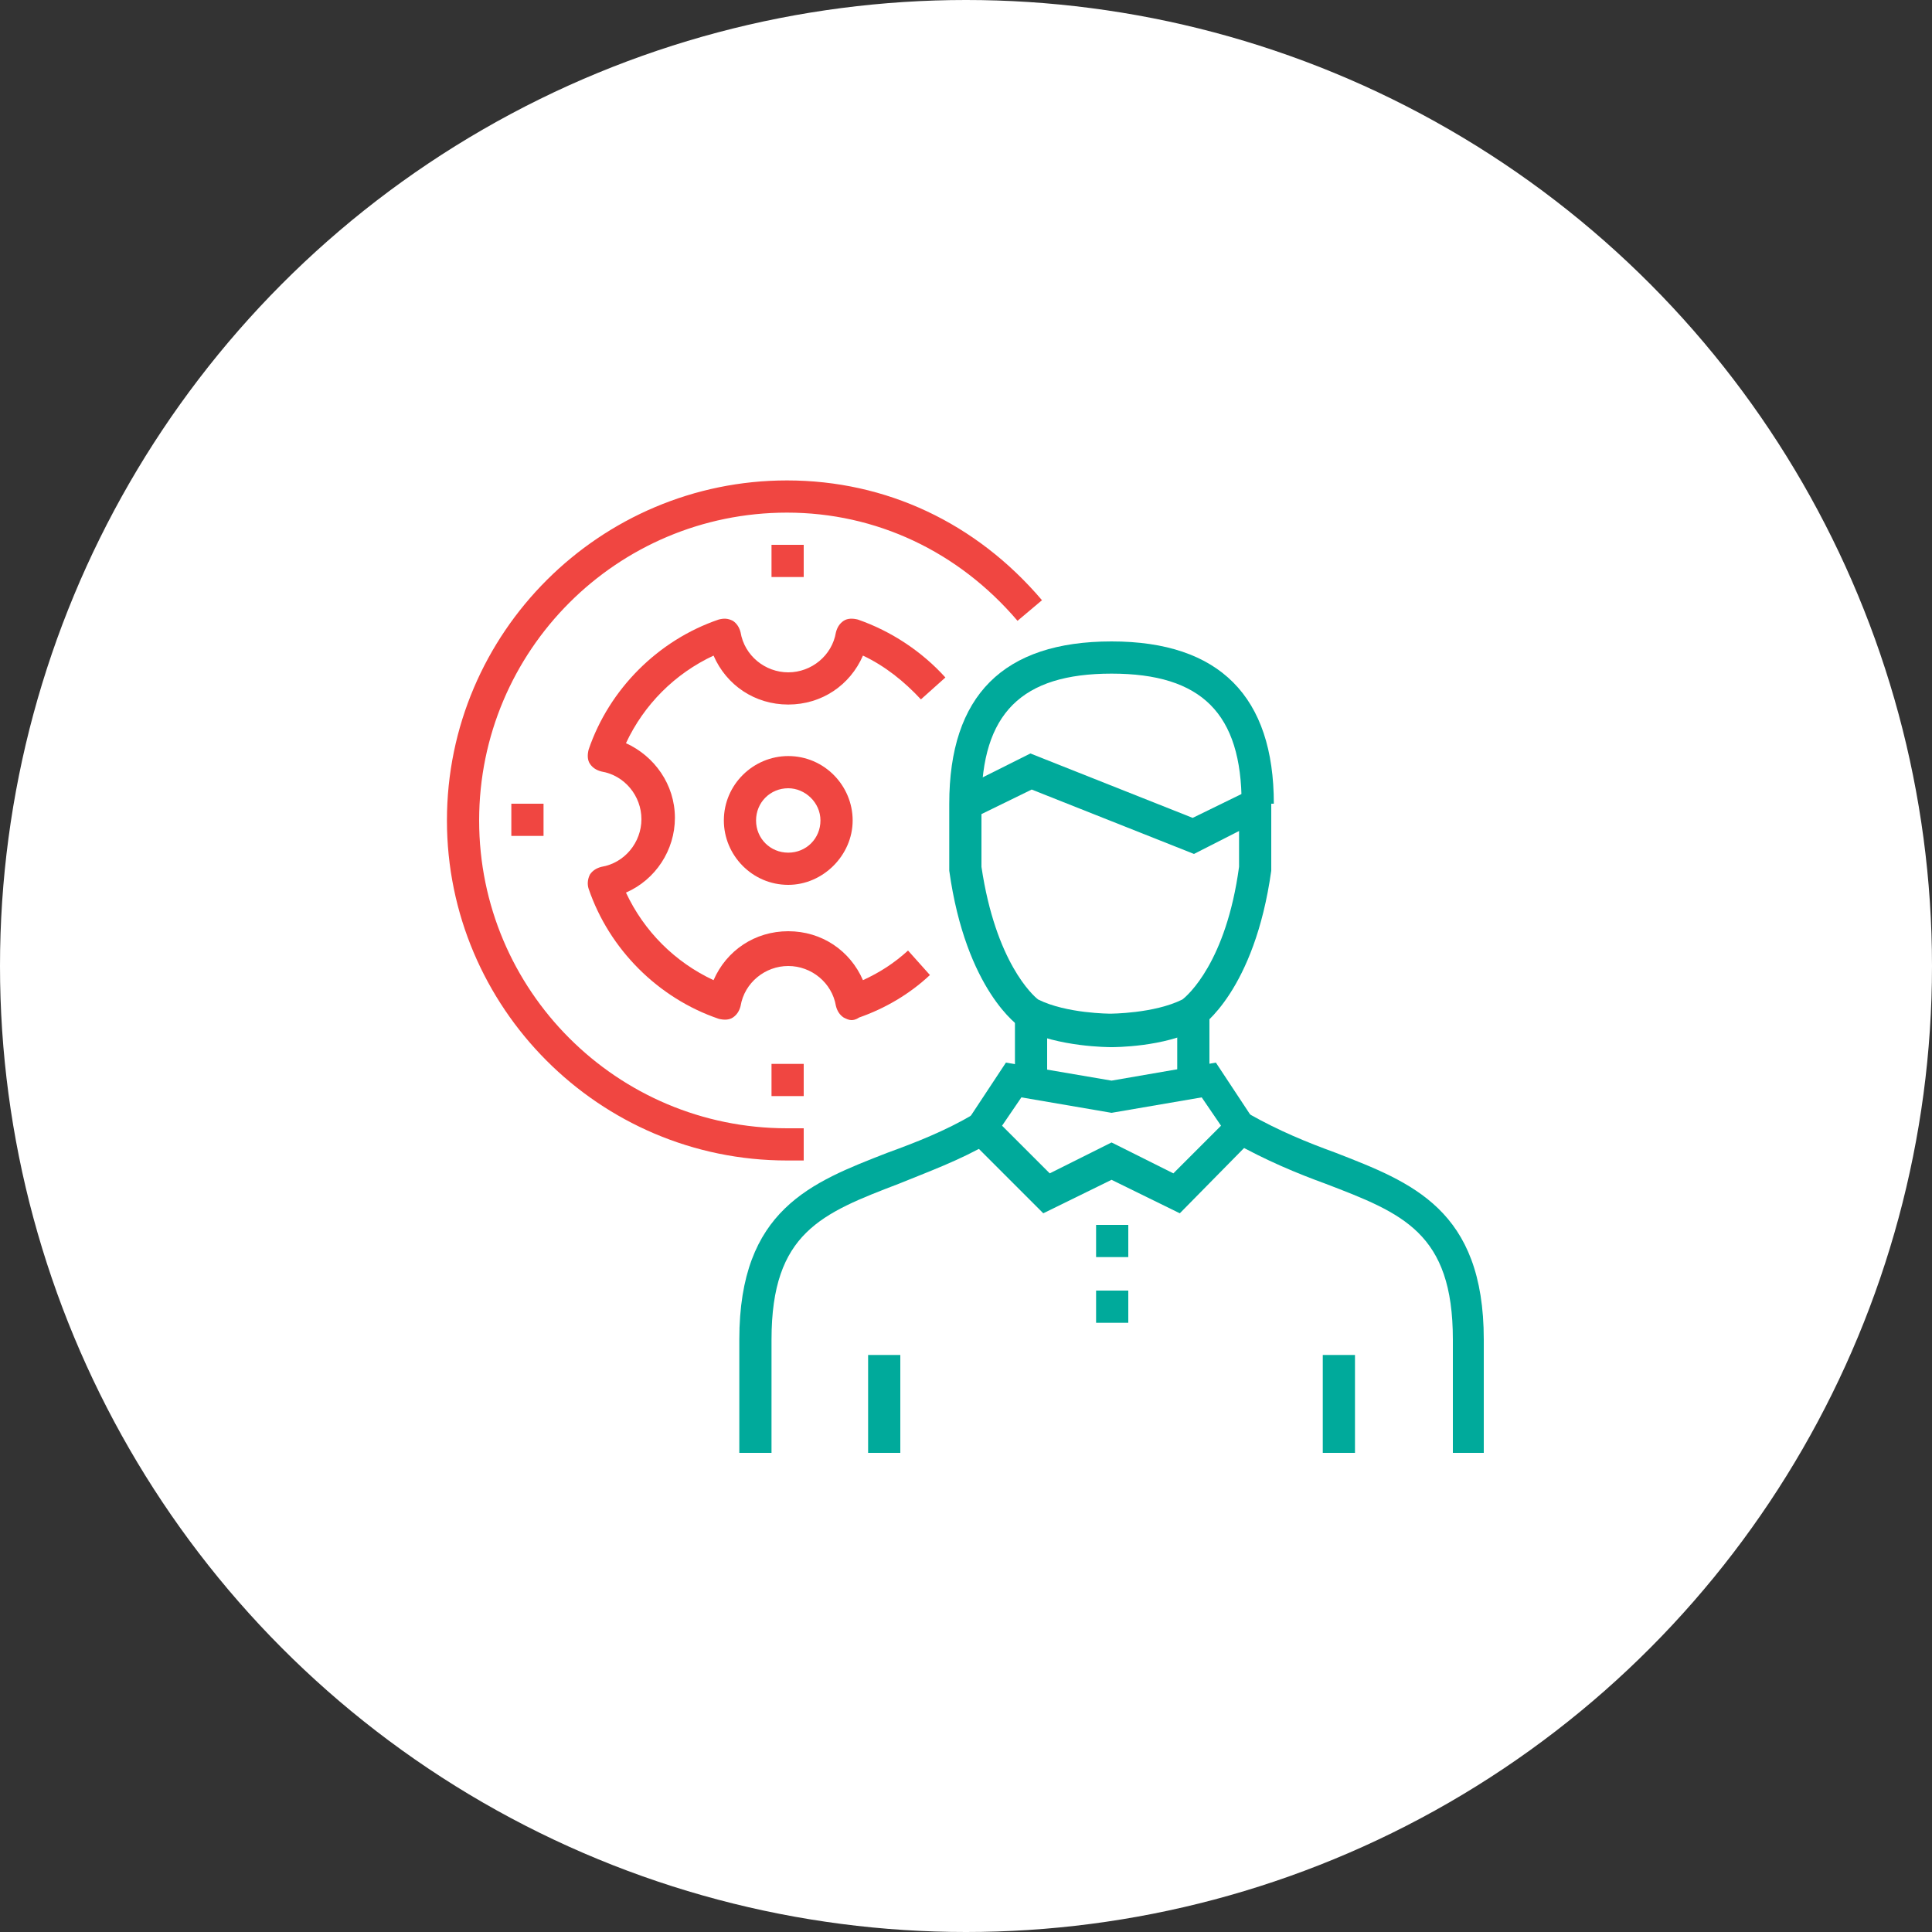 <?xml version="1.0" encoding="utf-8"?>
<!-- Generator: Adobe Illustrator 24.1.3, SVG Export Plug-In . SVG Version: 6.00 Build 0)  -->
<svg version="1.1" id="Capa_1" xmlns="http://www.w3.org/2000/svg" xmlns:xlink="http://www.w3.org/1999/xlink" x="0px" y="0px"
	 viewBox="0 0 150 150" style="enable-background:new 0 0 150 150;" xml:space="preserve">
<rect x="0" y="0" width="150" height="150" fill="#333333" stroke="none"/>
<style type="text/css">
	.st0{fill:#FFFFFF;}
	.st1{fill:#F04641;}
	.st2{fill:#00AA9B;}
</style>
<circle class="st0" cx="75" cy="75" r="75"/>
<g>
	<path class="st1" d="M62.4,90.1h-1.3c-14.6,0-26.4-11.9-26.4-26.4c0-14.6,11.9-26.4,26.4-26.4c7.7,0,14.7,3.3,19.8,9.3L79,48.2
		c-4.6-5.4-11-8.4-17.9-8.4c-13.2,0-23.9,10.7-23.9,23.9s10.7,23.9,23.9,23.9h1.3C62.4,87.6,62.4,90.1,62.4,90.1z"/>
	<path class="st2" d="M59.9,112.8h-2.5V104c0-10.1,5.6-12.2,11.5-14.5c2.2-0.8,4.5-1.7,6.7-3l1.3,2.2c-2.4,1.4-4.9,2.3-7.1,3.2
		c-6,2.3-9.9,3.8-9.9,12.1V112.8z"/>
	<path class="st2" d="M115.3,112.8h-2.5V104c0-8.3-3.9-9.8-9.9-12.1c-2.2-0.8-4.6-1.8-7.1-3.2l1.2-2.2c2.3,1.3,4.5,2.2,6.7,3
		c5.9,2.3,11.5,4.4,11.5,14.5v8.8H115.3z"/>
	<path class="st2" d="M91.6,94.2l-5.3-2.6L81,94.2l-6.4-6.4l3.5-5.3l8.2,1.4l8.1-1.4l3.5,5.3L91.6,94.2z M86.3,88.7l4.8,2.4l3.7-3.7
		l-1.5-2.2l-7,1.2l-7-1.2l-1.5,2.2l3.7,3.7L86.3,88.7z"/>
	<rect x="91.4" y="78.8" class="st2" width="2.5" height="5"/>
	<rect x="78.8" y="78.8" class="st2" width="2.5" height="5"/>
	<rect x="85.1" y="100.2" class="st2" width="2.5" height="2.5"/>
	<rect x="85.1" y="95.1" class="st2" width="2.5" height="2.5"/>
	<path class="st2" d="M86.3,81.3c-0.2,0-4.1,0-6.9-1.4l-0.1-0.1c-0.2-0.1-4.3-2.9-5.6-12.2v-0.2v-5h2.5v4.9c1.1,7.4,4,10,4.4,10.3
		c2.2,1.1,5.6,1.1,5.6,1.1s3.4,0,5.6-1.1c0.4-0.3,3.4-2.9,4.4-10.3v-4.9h2.5v5.2c-1.3,9.3-5.4,12.1-5.6,12.2L93,79.9
		C90.4,81.3,86.5,81.3,86.3,81.3"/>
	<path class="st2" d="M98.9,62.4h-2.5c0-7-3.1-10.1-10.1-10.1s-10.1,3.1-10.1,10.1h-2.5c0-8.4,4.2-12.6,12.6-12.6
		C94.7,49.8,98.9,54.1,98.9,62.4"/>
	<polygon class="st2" points="92.7,66.3 80.1,61.3 75.6,63.5 74.4,61.3 80,58.5 92.6,63.5 97.1,61.3 98.2,63.5 	"/>
	<rect x="67.4" y="105.2" class="st2" width="2.5" height="7.6"/>
	<rect x="102.7" y="105.2" class="st2" width="2.5" height="7.6"/>
	<path class="st1" d="M61.2,68.7c-2.8,0-5-2.3-5-5c0-2.8,2.3-5,5-5c2.8,0,5,2.3,5,5C66.2,66.4,63.9,68.7,61.2,68.7 M61.2,61.2
		c-1.4,0-2.5,1.1-2.5,2.5c0,1.4,1.1,2.5,2.5,2.5s2.5-1.1,2.5-2.5C63.7,62.3,62.5,61.2,61.2,61.2"/>
	<path class="st1" d="M66.1,79.2c-0.2,0-0.4-0.1-0.6-0.2c-0.3-0.2-0.5-0.5-0.6-0.9C64.6,76.3,63,75,61.2,75s-3.4,1.3-3.7,3.1
		c-0.1,0.4-0.3,0.7-0.6,0.9c-0.3,0.2-0.7,0.2-1.1,0.1c-4.7-1.6-8.5-5.4-10.1-10.1c-0.1-0.3-0.1-0.7,0.1-1.1c0.2-0.3,0.5-0.5,0.9-0.6
		c1.8-0.3,3.1-1.9,3.1-3.7s-1.3-3.4-3.1-3.7c-0.4-0.1-0.7-0.3-0.9-0.6s-0.2-0.7-0.1-1.1c1.6-4.7,5.4-8.5,10.1-10.1
		c0.4-0.1,0.7-0.1,1.1,0.1c0.3,0.2,0.5,0.5,0.6,0.9c0.3,1.8,1.9,3.1,3.7,3.1s3.4-1.3,3.7-3.1c0.1-0.4,0.3-0.7,0.6-0.9
		c0.3-0.2,0.7-0.2,1.1-0.1c2.6,0.9,5,2.5,6.8,4.5l-1.9,1.7c-1.3-1.4-2.8-2.6-4.5-3.4c-1,2.3-3.2,3.8-5.8,3.8s-4.8-1.5-5.8-3.8
		c-3,1.4-5.4,3.8-6.8,6.8c2.2,1,3.8,3.2,3.8,5.8c0,2.5-1.5,4.8-3.8,5.8c1.4,3,3.8,5.4,6.8,6.8c1-2.3,3.2-3.8,5.8-3.8
		s4.8,1.5,5.8,3.8c1.3-0.6,2.4-1.3,3.5-2.3l1.7,1.9c-1.6,1.5-3.5,2.6-5.5,3.3C66.4,79.2,66.2,79.2,66.1,79.2"/>
	<rect x="59.9" y="42.3" class="st1" width="2.5" height="2.5"/>
	<rect x="39.7" y="62.4" class="st1" width="2.5" height="2.5"/>
	<rect x="59.9" y="82.6" class="st1" width="2.5" height="2.5"/>
</g>
</svg>
